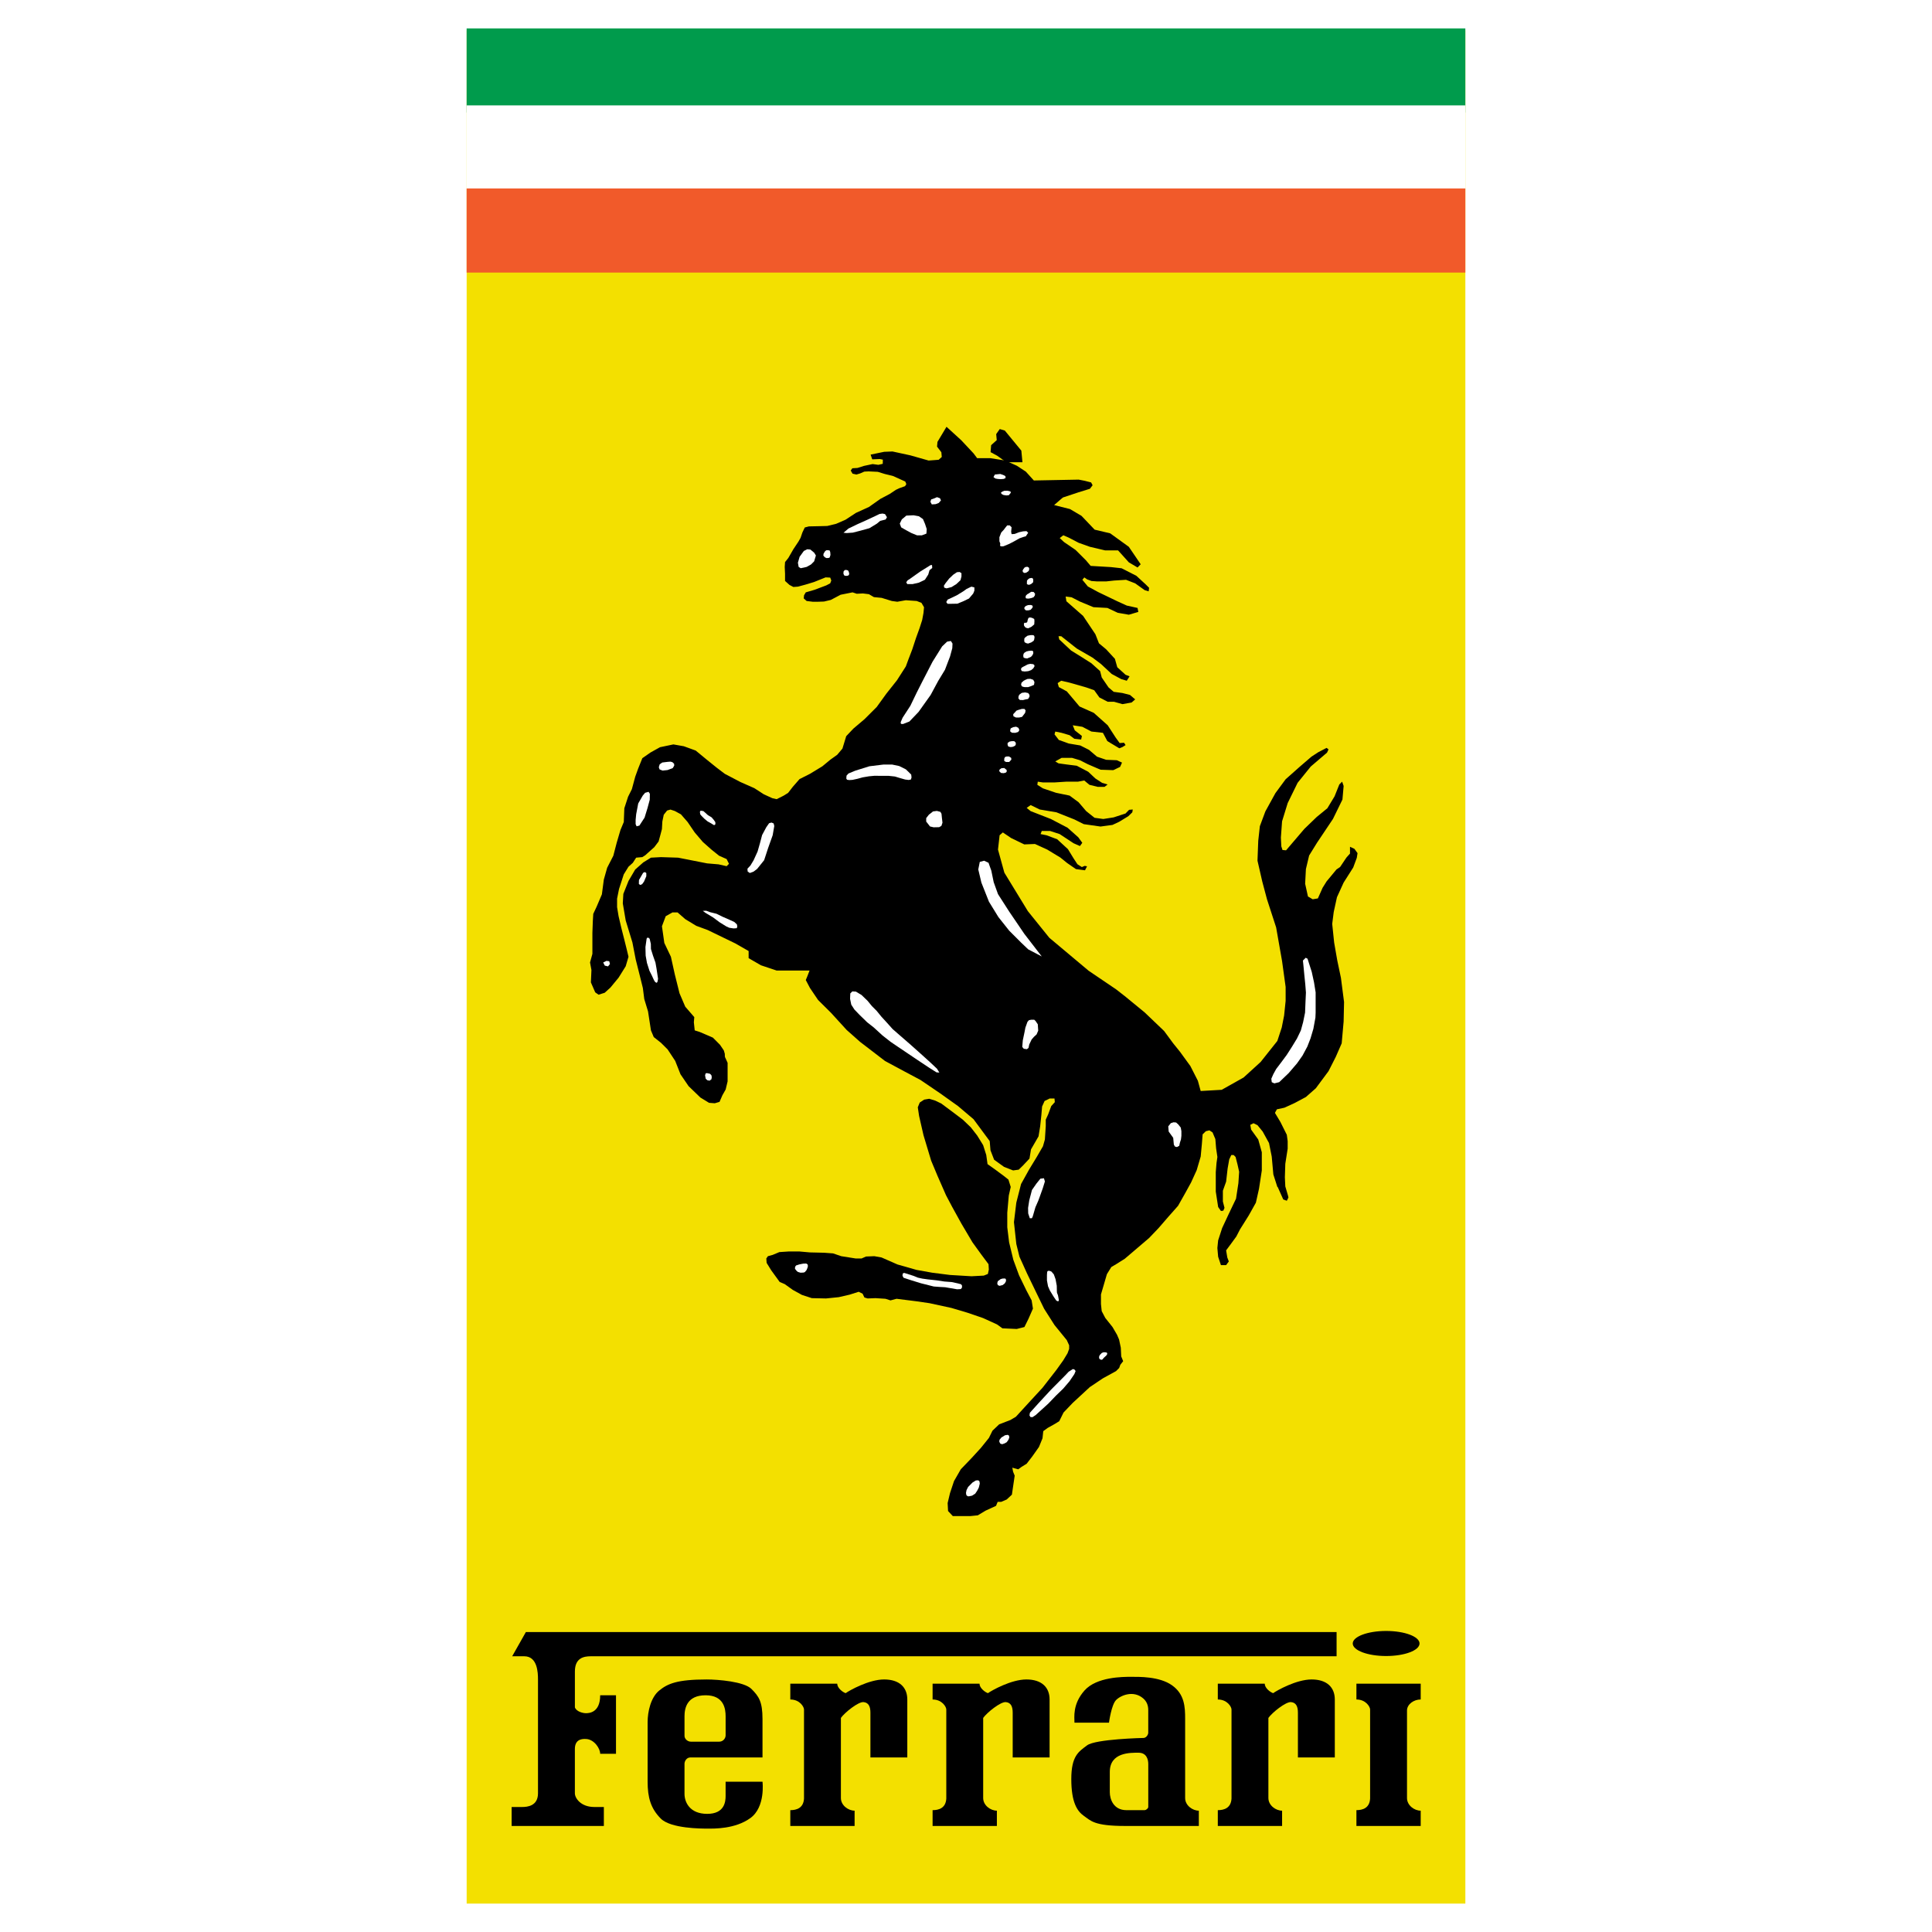 <?xml version="1.0" encoding="utf-8"?>
<!-- Generator: Adobe Illustrator 13.0.0, SVG Export Plug-In . SVG Version: 6.00 Build 14948)  -->
<!DOCTYPE svg PUBLIC "-//W3C//DTD SVG 1.0//EN" "http://www.w3.org/TR/2001/REC-SVG-20010904/DTD/svg10.dtd">
<svg version="1.0" id="Layer_1" xmlns="http://www.w3.org/2000/svg" xmlns:xlink="http://www.w3.org/1999/xlink" x="0px" y="0px"
	 width="192.756px" height="192.756px" viewBox="0 0 192.756 192.756" enable-background="new 0 0 192.756 192.756"
	 xml:space="preserve">
<g>
	<polygon fill-rule="evenodd" clip-rule="evenodd" fill="#FFFFFF" points="0,0 192.756,0 192.756,192.756 0,192.756 0,0 	"/>
	<polygon fill-rule="evenodd" clip-rule="evenodd" fill="#F3E000" points="146.199,189.922 46.559,189.922 46.559,3.027 
		146.199,3.027 146.199,189.922 	"/>
	<path fill-rule="evenodd" clip-rule="evenodd" d="M88.083,45.859l-0.011,0.419l-0.44,0.097l-0.571-0.076l-0.86,0.183l-0.646,0.205
		l-0.516,0.032l-0.162,0.226l0.183,0.312l0.387,0.086l0.366-0.108l0.419-0.183l0.431-0.021l0.914,0.043l0.699,0.215l0.828,0.205
		l1.216,0.549l0.107,0.258l-0.129,0.204l-0.57,0.204l-0.344,0.161l-0.613,0.409l-0.936,0.495l-1.141,0.807l-1.301,0.592
		l-1.033,0.678l-0.936,0.409l-0.882,0.215l-0.774,0.021l-1.065,0.022l-0.409,0.107l-0.237,0.495l-0.183,0.538l-0.205,0.365
		l-0.516,0.775l-0.495,0.86l-0.333,0.42l-0.032,0.484l0.032,0.677v0.721l0.441,0.397l0.388,0.205l0.462-0.033l0.753-0.204
		l0.85-0.258l1.151-0.462l0.462,0.021l0.108,0.29l-0.108,0.28l-0.387,0.205l-1.173,0.441L80.392,59.1l-0.172,0.291l-0.032,0.312
		l0.291,0.259l0.613,0.075h0.495l0.624-0.021l0.678-0.161l0.979-0.517l0.646-0.129L85.06,59.1l0.419,0.14l0.613-0.032l0.602,0.075
		l0.495,0.291l0.774,0.075l1.011,0.312l0.548,0.075l0.85-0.151l1.086,0.076l0.474,0.183l0.258,0.44l-0.054,0.57l-0.129,0.699
		l-0.258,0.807l-0.366,1.011L91.02,64.78l-0.387,1.011l-0.258,0.7l-0.882,1.376l-1.065,1.345l-0.957,1.323l-1.216,1.215
		l-1.119,0.947l-0.71,0.752l-0.376,1.237l-0.527,0.624l-0.667,0.474l-0.807,0.667l-1.237,0.753l-1.043,0.527l-0.667,0.764
		l-0.474,0.613l-0.473,0.291l-0.667,0.334l-0.43-0.097l-0.85-0.387l-0.946-0.613l-1.388-0.613l-1.56-0.817l-0.807-0.613l-1-0.806
		l-1.097-0.904l-1.184-0.43l-1.043-0.183l-1.334,0.279l-0.947,0.527l-0.817,0.57l-0.419,1.043l-0.291,0.807l-0.333,1.237
		l-0.377,0.753l-0.376,1.151l-0.054,1.377L61.9,82.819l-0.376,1.28l-0.333,1.28l-0.613,1.194l-0.334,1.183L60.05,89.23l-0.527,1.237
		l-0.333,0.709l-0.043,0.71l-0.043,1.194v2.087l-0.236,0.86l0.14,0.753l-0.054,1.236l0.43,0.99l0.333,0.236l0.613-0.193l0.57-0.516
		l0.817-0.99l0.71-1.14l0.279-0.947l-0.183-0.763l-0.236-0.947l-0.29-1.141l-0.28-1.194l-0.15-0.904v-0.85l0.193-0.958l0.473-1.463
		l0.473-0.764l0.431-0.387l0.333-0.516l0.613-0.054l0.291-0.183l0.43-0.387l0.473-0.419l0.431-0.57l0.183-0.667l0.15-0.57
		l0.043-0.764l0.14-0.667l0.333-0.419l0.333-0.097l0.431,0.14l0.613,0.333l0.667,0.764l0.71,1.043l0.807,0.947l0.861,0.764
		l0.764,0.613l0.753,0.333l0.236,0.474l-0.236,0.237l-0.807-0.183l-1.14-0.097l-1.474-0.29l-1.42-0.28l-1.71-0.054l-1,0.054
		l-0.764,0.473l-0.807,0.71l-0.667,1.14l-0.516,1.291l-0.054,0.947l0.291,1.71l0.667,2.184l0.333,1.71l0.42,1.668l0.29,1.172
		l0.14,1.098l0.376,1.236l0.291,1.893l0.28,0.668l0.72,0.57l0.667,0.666l0.753,1.141l0.527,1.334l0.807,1.184l1.183,1.141
		l0.861,0.525l0.57,0.043l0.474-0.139l0.29-0.666l0.323-0.57l0.193-0.809v-1.096v-0.754l-0.237-0.527
		c-0.043,0-0.043-0.332-0.043-0.375l-0.097-0.334l-0.387-0.57l-0.71-0.711l-1.323-0.568l-0.484-0.152l-0.086-0.807l0.043-0.516
		l-0.903-1.043l-0.57-1.334l-0.473-1.894l-0.388-1.753l-0.656-1.377l-0.237-1.667l0.376-1l0.667-0.376h0.517l0.764,0.667
		l1.097,0.667l1.14,0.419l2.754,1.334l1.333,0.764v0.71l1.226,0.71l1.571,0.526h1.807h1.474l-0.236,0.612l-0.14,0.334l0.419,0.797
		l0.807,1.193l1.291,1.281l1.56,1.709l1.334,1.184l2.495,1.914l2.023,1.088l1.517,0.807l1.947,1.322l1.796,1.281l1.549,1.312
		l1.614,2.184l0.075,0.914l0.365,0.945l0.989,0.711l0.904,0.355l0.56-0.076l0.44-0.43l0.635-0.678l0.15-0.914l0.753-1.303l0.162-1
		l0.118-1.107l0.075-0.871l0.247-0.549l0.506-0.248h0.484l0.032,0.365l-0.355,0.389l-0.312,0.838l-0.237,0.518v0.635l-0.086,1.344
		l-0.193,0.678l-0.592,1.021l-0.796,1.312l-0.796,1.432l-0.474,1.859l-0.236,1.947l0.236,2.174l0.312,1.27l0.754,1.666l0.957,1.98
		l0.753,1.549l1.033,1.623l1.226,1.506l0.237,0.518v0.355l-0.161,0.439l-0.431,0.711l-0.678,0.947l-1.388,1.785l-1.388,1.506
		l-1.27,1.387l-0.549,0.324l-1.118,0.43l-0.667,0.635l-0.355,0.721l-0.796,0.99l-0.903,0.988l-1.107,1.152l-0.678,1.182
		l-0.398,1.195l-0.236,0.99l0.042,0.795l0.474,0.506h0.871h0.871l0.753-0.076l0.786-0.473l1.032-0.473l0.162-0.398h0.354
		l0.549-0.236l0.517-0.484l0.279-1.895l-0.161-0.396l-0.075-0.398l0.279,0.076l0.312,0.086l0.323-0.238l0.517-0.322l0.548-0.709
		l0.678-0.959l0.355-0.871l0.075-0.709l0.44-0.322l0.636-0.355l0.516-0.312l0.431-0.871l0.914-0.957l1.71-1.582l1.302-0.871
		l1.312-0.721l0.312-0.311l0.118-0.324l0.28-0.354l-0.193-0.475l-0.043-0.871l-0.173-0.818l-0.204-0.473l-0.451-0.773l-0.721-0.904
		l-0.355-0.678l-0.075-0.711v-0.957l0.161-0.549l0.431-1.473l0.44-0.711l0.474-0.279l0.871-0.549l1.033-0.881l1.388-1.184
		l0.946-0.99l0.957-1.107l0.99-1.119l0.71-1.258l0.592-1.076l0.559-1.227l0.398-1.355l0.118-1.258l0.075-0.957l0.323-0.312
		l0.354-0.086l0.312,0.205l0.28,0.666l0.075,0.914l0.129,0.871l-0.086,0.592l-0.075,0.914v1.947l0.237,1.539l0.279,0.398
		l0.236-0.033l0.118-0.279l-0.161-0.635v-1.076l0.323-0.904l0.15-1.312l0.161-0.912l0.204-0.432h0.237l0.193,0.193l0.193,0.754
		l0.161,0.721l-0.075,1.141l-0.236,1.549l-0.721,1.506l-0.667,1.43l-0.397,1.227l-0.076,0.754l0.076,0.871l0.279,0.838h0.517
		l0.269-0.365l-0.15-0.398l-0.118-0.709l0.473-0.635l0.549-0.754l0.366-0.709l0.871-1.389l0.71-1.27l0.312-1.387l0.28-1.828v-1.818
		l-0.355-1.27l-0.71-0.99l-0.086-0.473l0.322-0.162l0.398,0.195l0.517,0.633l0.634,1.152l0.27,1.344l0.161,1.785l0.397,1.238
		l0.044,0.031l0.548,1.227l0.355,0.129l0.161-0.322l-0.043-0.193l-0.269-0.914l-0.043-0.914l0.043-1.346l0.236-1.506v-0.752
		l-0.086-0.635l-0.635-1.27l-0.549-0.916l0.194-0.354l0.753-0.162l1.032-0.473l1.108-0.592l0.989-0.871l1.27-1.711l0.721-1.42
		l0.592-1.355l0.193-2.172l0.043-1.947l-0.312-2.41l-0.365-1.742l-0.312-1.786l-0.193-1.86l0.151-1.184l0.322-1.474l0.667-1.463
		l0.957-1.506l0.355-0.957l0.075-0.474l-0.312-0.43l-0.44-0.205v0.678l-0.355,0.398l-0.635,0.946l-0.354,0.237l-0.99,1.194
		l-0.397,0.635l-0.474,1.065l-0.516,0.086l-0.474-0.279l-0.28-1.27l0.076-1.463l0.322-1.356l0.785-1.269l1.592-2.377l0.947-1.937
		l0.118-1.355l-0.15-0.43l-0.28,0.279l-0.473,1.184l-0.721,1.193l-1.065,0.872l-1.227,1.183l-1.828,2.141l-0.355-0.033l-0.118-0.365
		l-0.043-0.872l0.118-1.624l0.56-1.818l0.989-2.022l1.312-1.625l1.625-1.388l0.15-0.323l-0.194-0.15l-0.828,0.43l-0.677,0.441
		l-1.151,0.99l-1.431,1.27l-1.022,1.388l-1,1.818l-0.549,1.474l-0.161,1.463l-0.075,1.979l0.473,2.065l0.475,1.786l0.913,2.808
		l0.592,3.367l0.355,2.571v1.387l-0.151,1.463l-0.236,1.195l-0.441,1.344l-1.667,2.098l-1.699,1.549l-2.184,1.227l-2.098,0.119
		l-0.28-1.021l-0.752-1.475l-1.033-1.42l-0.678-0.84l-0.903-1.227l-1.947-1.861l-1.979-1.623l-0.871-0.678l-2.732-1.85l-3.926-3.292
		l-2.141-2.657l-2.345-3.84l-0.635-2.302l0.161-1.431l0.322-0.28l0.829,0.56l1.312,0.635l1.065-0.043l1.226,0.56l1.312,0.796
		l0.678,0.548l0.872,0.603l0.903,0.118l0.204-0.398l-0.236-0.042l-0.28,0.118l-0.44-0.28l-0.388-0.591l-0.56-0.915l-1.075-0.989
		l-1.065-0.398l-0.591-0.118l0.118-0.312h0.828l0.958,0.312l1.387,0.914l0.635,0.28l0.236-0.323l-0.397-0.548l-1.075-0.958
		l-1.668-0.871l-2.012-0.785l-0.397-0.323l0.397-0.28l0.904,0.441l1.667,0.28l1.785,0.71l0.947,0.473l1.667,0.237l1.194-0.161
		l0.666-0.312l0.915-0.559l0.397-0.387l0.044-0.28l-0.366,0.032l-0.355,0.366l-1.183,0.388l-1.033,0.161l-0.871-0.119l-0.839-0.667
		l-0.753-0.882l-0.903-0.667l-1.355-0.28l-1.302-0.44l-0.56-0.355l0.043-0.312l0.517,0.075h1.151l1.15-0.075h1.184l0.635-0.119
		l0.516,0.43l0.829,0.205h0.677l0.312-0.237l-0.549-0.161l-0.678-0.441L108.574,77l-1.15-0.603l-0.947-0.118l-0.871-0.119
		l-0.322-0.194l0.634-0.355h1.033l0.796,0.237l0.785,0.398l1.27,0.549l1.27,0.043l0.678-0.323l0.193-0.43l-0.517-0.237l-1.064-0.043
		l-0.915-0.312l-0.796-0.678l-0.871-0.44l-1.15-0.194l-0.99-0.355l-0.43-0.559l0.075-0.28l0.634,0.129l0.797,0.236l0.473,0.355
		l0.678,0.075l0.075-0.355l-0.71-0.56l-0.204-0.506l0.957,0.151l0.904,0.473l1.15,0.129l0.441,0.828l1.183,0.71l0.065-0.011
		l0.258-0.107l0.312-0.194l-0.15-0.236l-0.44,0.032l-0.398-0.549l-0.796-1.227l-1.388-1.237l-1.42-0.635l-0.398-0.473l-0.871-1.033
		l-0.796-0.43l-0.118-0.398l0.354-0.237l0.84,0.194l1.656,0.473l0.796,0.28l0.517,0.721l0.828,0.431h0.635l0.839,0.236l0.914-0.162
		l0.355-0.312l-0.517-0.441l-0.753-0.194l-0.871-0.118l-0.517-0.441l-0.678-0.99l-0.161-0.635l-0.871-0.785l-0.947-0.602
		l-1.075-0.667l-1.184-1.108l-0.075-0.322h0.269l1.55,1.226l1.581,0.915l0.839,0.634l1.064,0.99l0.958,0.516l0.548,0.161l0.28-0.441
		l-0.398-0.151l-0.828-0.753l-0.236-0.839l-0.871-0.947l-0.721-0.602l-0.355-0.904l-1.226-1.829l-1.667-1.463l-0.076-0.473
		l0.592,0.075l0.839,0.43l1.345,0.559l1.388,0.075l1.032,0.484l1.108,0.193l0.946-0.279l-0.075-0.398l-1.076-0.236l-0.946-0.431
		l-1.903-0.914l-1.033-0.559l-0.549-0.667l0.194-0.237l0.279,0.194l0.431,0.162l0.559,0.042h0.915l0.785-0.086l1.194-0.075
		l0.914,0.355l0.946,0.678l0.398,0.118l0.043-0.354l-0.323-0.323l-0.946-0.872l-1.474-0.752l-1.064-0.118l-2.022-0.119l-0.474-0.56
		l-1.033-1.032l-1.15-0.786l-0.43-0.398l0.354-0.279l0.549,0.236l0.989,0.516l1.118,0.398l1.507,0.355h1.301l1.076,1.194
		l0.871,0.516l0.312-0.323l-1.184-1.742l-1.861-1.345l-1.549-0.366l-1.312-1.377l-1.15-0.678l-1.581-0.398l0.871-0.753l1.549-0.516
		l1.15-0.355l0.27-0.355l-0.15-0.28l-0.635-0.162l-0.603-0.118l-4.475,0.086l-0.797-0.882l-0.903-0.591l-1.15-0.517l-1.506-0.237
		h-1.302l-0.354-0.473l-1.227-1.312l-1.474-1.345l-0.903,1.506l-0.043,0.473l0.431,0.56l0.042,0.473l-0.312,0.28l-1,0.076
		l-1.818-0.517l-1.786-0.387l-0.828,0.032l-1.355,0.28l0.161,0.473l0.752-0.032L88.083,45.859L88.083,45.859z"/>
	<polygon fill-rule="evenodd" clip-rule="evenodd" points="91.762,110.002 91.568,110.475 91.697,111.336 92.138,113.262 
		92.902,115.801 93.536,117.316 94.386,119.252 94.988,120.393 95.914,122.07 97.021,123.943 97.893,125.148 98.624,126.127 
		98.656,126.664 98.56,127.105 98.151,127.268 96.925,127.332 94.773,127.203 92.999,126.977 91.438,126.697 89.546,126.158 
		88.588,125.738 87.954,125.459 87.233,125.33 86.405,125.363 85.963,125.557 85.361,125.557 83.931,125.33 83.113,125.051 
		82.22,124.986 80.8,124.953 79.725,124.857 78.735,124.857 77.756,124.922 77.089,125.201 76.616,125.33 76.455,125.557 
		76.487,125.998 76.938,126.729 77.789,127.902 78.294,128.117 79.09,128.688 80.004,129.191 80.994,129.516 82.414,129.547 
		83.683,129.418 84.759,129.17 85.673,128.881 86.061,129.074 86.243,129.451 86.566,129.547 87.351,129.516 88.341,129.58 
		88.846,129.74 89.449,129.58 91.407,129.826 92.74,130.02 94.924,130.494 96.516,130.967 98.087,131.506 99.475,132.139 
		100.012,132.527 101.442,132.592 102.206,132.398 102.615,131.57 103.057,130.559 102.927,129.74 102.39,128.719 101.669,127.234 
		101.099,125.686 100.679,123.943 100.496,122.447 100.496,120.996 100.646,119.285 100.84,118.424 100.614,117.693 
		100.141,117.316 99.194,116.617 98.527,116.145 98.398,115.23 98.087,114.25 97.495,113.293 96.86,112.477 96.064,111.713 
		95.053,110.949 93.913,110.1 93.311,109.809 92.708,109.625 92.203,109.711 91.762,110.002 	"/>
	<polygon fill-rule="evenodd" clip-rule="evenodd" points="102.009,46.12 101.899,44.96 100.25,42.956 99.745,42.806 99.391,43.311 
		99.445,43.911 98.886,44.415 98.831,45.11 99.485,45.465 100.399,46.12 102.009,46.12 	"/>
	<polygon fill-rule="evenodd" clip-rule="evenodd" fill="#FFFFFF" points="103.938,95.426 102.195,93.167 100.689,90.951 
		99.571,89.209 99.141,88.015 98.904,86.864 98.624,86.079 98.184,85.875 97.753,85.993 97.603,86.746 97.914,88.058 98.667,89.961 
		99.614,91.5 100.689,92.855 101.873,94.039 102.583,94.716 103.938,95.426 	"/>
	<polygon fill-rule="evenodd" clip-rule="evenodd" fill="#FFFFFF" points="80.198,54.97 79.778,55.551 79.606,56.142 79.682,56.562 
		79.886,56.691 80.478,56.562 80.919,56.314 81.23,56.002 81.402,55.421 81.23,55.142 80.854,54.83 80.542,54.798 80.198,54.97 	"/>
	<polygon fill-rule="evenodd" clip-rule="evenodd" fill="#FFFFFF" points="91.493,53.41 91.977,53.41 92.429,53.238 92.46,52.786 
		92.289,52.27 92.084,51.786 91.675,51.506 91.148,51.409 90.428,51.441 89.976,51.818 89.771,52.237 89.911,52.614 90.396,52.894 
		90.912,53.173 91.493,53.41 	"/>
	<polygon fill-rule="evenodd" clip-rule="evenodd" fill="#FFFFFF" points="130.271,95.556 129.991,95.835 130.045,96.341 
		130.131,97.244 130.228,98.201 130.293,99.029 130.249,99.977 130.206,101.031 130.013,101.977 129.787,102.805 129.4,103.611 
		128.895,104.441 128.378,105.248 127.829,105.99 127.323,106.656 127.044,107.162 126.84,107.625 126.883,107.969 127.141,108.088 
		127.625,107.969 128.571,107.064 129.4,106.098 129.948,105.322 130.433,104.418 130.755,103.59 131.035,102.645 131.239,101.535 
		131.261,101.031 131.261,99.998 131.261,99.008 131.1,98.008 130.873,96.965 130.594,96.093 130.454,95.652 130.271,95.556 	"/>
	<polygon fill-rule="evenodd" clip-rule="evenodd" fill="#FFFFFF" points="88.513,102.062 89.062,102.676 90.869,104.248 
		91.869,105.141 92.762,105.947 93.482,106.625 93.623,106.85 93.719,107.012 93.439,106.99 92.719,106.537 91.503,105.73 
		89.621,104.463 88.857,103.945 88.05,103.311 87.168,102.504 86.523,101.998 85.749,101.246 85.243,100.719 84.931,100.234 
		84.812,99.654 84.834,99.115 85.039,98.912 85.394,98.934 85.953,99.268 86.555,99.848 86.996,100.385 87.47,100.859 
		87.932,101.428 88.513,102.062 	"/>
	<polygon fill-rule="evenodd" clip-rule="evenodd" fill="#FFFFFF" points="84.436,77.677 84.458,77.387 84.651,77.172 
		85.329,76.892 86.738,76.451 88.147,76.279 89.008,76.279 89.718,76.43 90.385,76.763 90.912,77.279 90.944,77.57 90.88,77.774 
		90.653,77.817 90.31,77.774 89.782,77.624 89.288,77.473 88.674,77.408 87.911,77.408 87.265,77.398 86.695,77.452 86.061,77.559 
		85.555,77.699 85.06,77.807 84.737,77.828 84.511,77.796 84.436,77.677 	"/>
	<polygon fill-rule="evenodd" clip-rule="evenodd" fill="#FFFFFF" points="102.508,101.955 102.304,102.525 102.217,102.977 
		102.045,103.795 101.991,104.451 102.142,104.635 102.454,104.678 102.615,104.549 102.69,104.203 102.927,103.709 
		103.164,103.439 103.422,103.203 103.583,102.826 103.54,102.191 103.314,101.859 103.186,101.74 102.884,101.74 102.658,101.783 
		102.508,101.955 	"/>
	<polygon fill-rule="evenodd" clip-rule="evenodd" fill="#FFFFFF" points="102.949,121.543 102.744,121.543 102.583,121.061 
		102.572,120.512 102.69,119.758 102.959,118.725 103.4,118.092 103.799,117.596 104.153,117.553 104.25,117.875 104.035,118.564 
		103.734,119.404 103.583,119.812 103.304,120.447 103.089,121.189 103.023,121.404 102.949,121.543 	"/>
	<polygon fill-rule="evenodd" clip-rule="evenodd" fill="#FFFFFF" points="116.814,112.057 116.557,112.379 116.6,112.895 
		117.051,113.52 117.115,114.197 117.224,114.391 117.428,114.443 117.653,114.316 117.718,114.014 117.825,113.682 
		117.868,113.326 117.868,112.852 117.804,112.498 117.557,112.186 117.342,111.992 117.083,111.971 116.814,112.057 	"/>
	<polygon fill-rule="evenodd" clip-rule="evenodd" fill="#FFFFFF" points="97.032,147.908 96.591,148.35 96.43,148.672 
		96.376,148.953 96.419,149.178 96.559,149.285 96.688,149.285 96.989,149.221 97.301,149.018 97.495,148.727 97.656,148.414 
		97.753,148.016 97.721,147.791 97.603,147.693 97.366,147.705 97.032,147.908 	"/>
	<polygon fill-rule="evenodd" clip-rule="evenodd" fill="#FFFFFF" points="100.27,143.197 99.904,143.424 99.722,143.65 
		99.7,143.844 99.808,144.037 99.99,144.09 100.238,144.004 100.442,143.887 100.604,143.66 100.7,143.424 100.668,143.23 
		100.539,143.154 100.27,143.197 	"/>
	<polygon fill-rule="evenodd" clip-rule="evenodd" fill="#FFFFFF" points="106.337,137.162 104.853,138.658 103.627,139.982 
		102.755,140.949 102.712,141.219 102.809,141.379 103.014,141.391 103.325,141.186 103.884,140.68 104.594,140.035 
		105.358,139.238 106.079,138.541 106.714,137.797 107.187,137.098 107.315,136.787 107.187,136.625 107.036,136.592 
		106.617,136.861 106.337,137.162 	"/>
	<polygon fill-rule="evenodd" clip-rule="evenodd" fill="#FFFFFF" points="109.93,134.98 109.715,135.205 109.649,135.389 
		109.683,135.57 109.833,135.658 109.962,135.658 110.155,135.441 110.371,135.248 110.468,135.098 110.457,134.98 110.35,134.926 
		110.113,134.914 109.93,134.98 	"/>
	<polygon fill-rule="evenodd" clip-rule="evenodd" fill="#FFFFFF" points="104.724,126.793 104.552,126.793 104.476,126.891 
		104.454,127.213 104.454,127.75 104.562,128.332 104.745,128.752 105.132,129.387 105.391,129.762 105.53,129.826 105.605,129.816 
		105.648,129.719 105.552,129.225 105.455,128.977 105.444,128.795 105.434,128.277 105.315,127.633 105.143,127.148 
		104.906,126.869 104.724,126.793 	"/>
	<polygon fill-rule="evenodd" clip-rule="evenodd" fill="#FFFFFF" points="80.144,126.072 79.757,126.148 79.423,126.256 
		79.327,126.396 79.316,126.59 79.488,126.805 79.606,126.9 79.864,126.977 80.155,126.965 80.295,126.922 80.467,126.719 
		80.563,126.492 80.606,126.309 80.574,126.148 80.435,126.062 80.144,126.072 	"/>
	<polygon fill-rule="evenodd" clip-rule="evenodd" fill="#FFFFFF" points="91.159,127.299 90.213,126.998 90.073,127.051 
		90.04,127.277 90.148,127.482 90.869,127.719 91.88,128.031 93.16,128.354 93.719,128.396 94.3,128.428 94.859,128.525 
		95.494,128.633 95.86,128.611 95.979,128.461 95.979,128.256 95.881,128.127 95.548,128.041 94.957,127.912 94.225,127.857 
		93.45,127.74 92.558,127.643 92.02,127.568 91.579,127.471 91.159,127.299 	"/>
	<polygon fill-rule="evenodd" clip-rule="evenodd" fill="#FFFFFF" points="99.84,127.611 99.55,127.826 99.495,128.031 
		99.55,128.213 99.722,128.289 100.033,128.213 100.249,128.041 100.367,127.826 100.367,127.654 100.292,127.557 100.055,127.557 
		99.84,127.611 	"/>
	<polygon fill-rule="evenodd" clip-rule="evenodd" fill="#FFFFFF" points="70.839,107.131 70.527,107.064 70.398,107.098 
		70.345,107.291 70.409,107.625 70.57,107.775 70.796,107.818 70.979,107.678 71.012,107.463 70.979,107.281 70.839,107.131 	"/>
	<polygon fill-rule="evenodd" clip-rule="evenodd" fill="#FFFFFF" points="64.515,93.651 64.396,94.49 64.417,95.34 64.547,96.072 
		64.794,96.846 65.041,97.34 65.213,97.717 65.321,97.922 65.461,98.041 65.536,98.041 65.601,97.943 65.654,97.652 65.504,96.652 
		65.396,96.04 65.149,95.34 64.945,94.684 64.934,94.167 64.815,93.662 64.697,93.555 64.579,93.555 64.515,93.651 	"/>
	<polygon fill-rule="evenodd" clip-rule="evenodd" fill="#FFFFFF" points="73.507,92.608 73.561,92.436 73.518,92.221 73.26,91.984 
		72.765,91.758 72.076,91.457 71.485,91.167 70.839,91.005 70.463,90.865 70.119,90.876 70.377,91.07 71.13,91.521 71.797,92.017 
		72.475,92.436 72.765,92.565 73.185,92.629 73.507,92.608 	"/>
	<polygon fill-rule="evenodd" clip-rule="evenodd" fill="#FFFFFF" points="64.073,87.24 63.75,87.8 63.74,88.187 63.869,88.294 
		64.062,88.219 64.256,87.951 64.385,87.649 64.482,87.423 64.482,87.101 64.332,87.004 64.17,87.079 64.073,87.24 	"/>
	<polygon fill-rule="evenodd" clip-rule="evenodd" fill="#FFFFFF" points="94.87,63.952 94.494,64.016 93.999,64.489 93.042,66.017 
		92.031,67.975 91.46,69.104 90.826,70.417 90.051,71.61 89.858,72.062 89.89,72.224 90.094,72.235 90.729,71.987 91.644,71.03 
		92.848,69.341 93.601,67.942 94.279,66.824 94.784,65.501 95.01,64.672 95.032,64.21 94.87,63.952 	"/>
	<polygon fill-rule="evenodd" clip-rule="evenodd" fill="#FFFFFF" points="76.971,82.066 77.186,82.152 77.25,82.41 77.089,83.335 
		76.637,84.604 76.239,85.82 75.54,86.692 75.186,86.96 74.809,87.101 74.593,86.95 74.572,86.67 74.873,86.348 75.186,85.831 
		75.583,84.96 75.82,84.131 76.035,83.314 76.455,82.529 76.734,82.131 76.971,82.066 	"/>
	<polygon fill-rule="evenodd" clip-rule="evenodd" fill="#FFFFFF" points="64.127,79.377 63.675,80.163 63.471,81.238 
		63.417,81.808 63.417,82.227 63.514,82.443 63.793,82.367 64.31,81.571 64.601,80.625 64.827,79.786 64.837,79.194 64.708,79 
		64.364,79.097 64.127,79.377 	"/>
	<polygon fill-rule="evenodd" clip-rule="evenodd" fill="#FFFFFF" points="69.829,81.001 69.86,81.238 69.99,81.399 70.28,81.69 
		70.592,81.948 70.958,82.152 71.216,82.314 71.323,82.303 71.377,82.206 71.367,82.023 71.227,81.819 71.001,81.55 70.624,81.324 
		70.388,81.109 70.183,80.926 70,80.894 69.893,80.883 69.829,81.001 	"/>
	<polygon fill-rule="evenodd" clip-rule="evenodd" fill="#FFFFFF" points="66.612,76.01 66.074,76.075 65.816,76.258 65.73,76.548 
		65.805,76.763 66.106,76.881 66.601,76.828 67.118,76.634 67.268,76.387 67.257,76.204 67.085,76.042 66.892,75.989 66.612,76.01 	
		"/>
	<polygon fill-rule="evenodd" clip-rule="evenodd" fill="#FFFFFF" points="93.472,80.905 93.827,81.001 93.934,81.195 
		93.978,81.625 94.031,82.077 93.924,82.4 93.698,82.529 93.149,82.54 92.784,82.454 92.579,82.185 92.407,81.97 92.407,81.625 
		92.676,81.281 93.085,80.958 93.472,80.905 	"/>
	<polygon fill-rule="evenodd" clip-rule="evenodd" fill="#FFFFFF" points="84.156,53.152 84.651,52.732 85.565,52.291 86.48,51.882 
		87.351,51.474 87.75,51.28 88.05,51.237 88.297,51.291 88.492,51.603 88.362,51.829 88.115,51.893 87.814,51.969 87.48,52.249 
		86.738,52.7 85.716,52.98 85.082,53.141 84.468,53.184 84.156,53.152 	"/>
	<polygon fill-rule="evenodd" clip-rule="evenodd" fill="#FFFFFF" points="82.328,54.981 82.167,55.239 82.145,55.432 
		82.285,55.594 82.457,55.68 82.672,55.669 82.779,55.615 82.855,55.368 82.833,55.088 82.779,54.927 82.629,54.895 82.457,54.895 
		82.328,54.981 	"/>
	<polygon fill-rule="evenodd" clip-rule="evenodd" fill="#FFFFFF" points="84.436,56.863 84.286,56.874 84.167,57.002 
		84.146,57.218 84.21,57.39 84.328,57.454 84.533,57.454 84.694,57.379 84.727,57.218 84.673,57.024 84.598,56.906 84.436,56.863 	
		"/>
	<polygon fill-rule="evenodd" clip-rule="evenodd" fill="#FFFFFF" points="90.718,57.799 91.794,57.035 92.45,56.626 92.848,56.379 
		92.988,56.379 93.009,56.669 92.74,56.884 92.611,57.326 92.278,57.842 91.675,58.132 91.062,58.272 90.514,58.272 90.417,58.089 
		90.557,57.896 90.718,57.799 	"/>
	<polygon fill-rule="evenodd" clip-rule="evenodd" fill="#FFFFFF" points="94.343,58.175 94.698,57.724 95.107,57.336 
		95.473,57.089 95.742,57.067 95.924,57.186 95.924,57.519 95.828,57.885 95.419,58.272 94.935,58.573 94.44,58.702 94.203,58.627 
		94.171,58.434 94.343,58.175 	"/>
	<polygon fill-rule="evenodd" clip-rule="evenodd" fill="#FFFFFF" points="94.408,60.068 94.548,59.821 94.881,59.67 95.462,59.391 
		96.128,58.982 96.44,58.756 96.914,58.53 97.215,58.605 97.215,58.928 97.097,59.218 96.677,59.713 96.097,59.993 95.516,60.23 
		94.914,60.241 94.537,60.241 94.408,60.068 	"/>
	<polygon fill-rule="evenodd" clip-rule="evenodd" fill="#FFFFFF" points="93.246,49.709 92.902,49.828 92.827,50.064 
		92.966,50.323 93.343,50.301 93.655,50.183 93.881,49.925 93.784,49.709 93.482,49.602 93.246,49.709 	"/>
	<polygon fill-rule="evenodd" clip-rule="evenodd" fill="#FFFFFF" points="99.312,47.741 99.119,47.601 99.259,47.343 
		99.797,47.289 100.087,47.386 100.313,47.504 100.324,47.698 100.13,47.784 99.829,47.806 99.539,47.784 99.312,47.741 	"/>
	<polygon fill-rule="evenodd" clip-rule="evenodd" fill="#FFFFFF" points="100.195,48.968 100.507,48.957 100.743,49.01 
		100.862,49.086 100.818,49.204 100.646,49.408 100.41,49.43 100.13,49.387 99.969,49.312 99.851,49.171 99.99,49.053 
		100.195,48.968 	"/>
	<polygon fill-rule="evenodd" clip-rule="evenodd" fill="#FFFFFF" points="100.13,54.497 100.7,54.26 101.195,54.001 
		101.711,53.711 102.109,53.571 102.346,53.507 102.583,53.152 102.411,52.991 102.077,53.012 101.68,53.098 101.238,53.27 
		100.926,53.292 100.884,53.055 100.926,52.604 100.743,52.42 100.485,52.42 100.313,52.635 100.151,52.851 99.894,53.13 
		99.711,53.593 99.711,54.001 99.797,54.228 99.775,54.464 99.937,54.518 100.13,54.497 	"/>
	<polygon fill-rule="evenodd" clip-rule="evenodd" fill="#FFFFFF" points="99.915,76.645 100.195,76.624 100.432,76.817 
		100.442,76.978 100.367,77.075 100.151,77.14 99.872,77.118 99.689,76.935 99.732,76.774 99.915,76.645 	"/>
	<polygon fill-rule="evenodd" clip-rule="evenodd" fill="#FFFFFF" points="100.367,76.021 100.689,76.021 100.904,75.785 
		100.884,75.612 100.668,75.472 100.442,75.472 100.27,75.526 100.195,75.688 100.195,75.924 100.367,76.021 	"/>
	<polygon fill-rule="evenodd" clip-rule="evenodd" fill="#FFFFFF" points="100.722,73.988 100.959,73.945 101.185,73.945 
		101.324,74.063 101.356,74.246 101.281,74.396 101.066,74.504 100.84,74.537 100.604,74.483 100.528,74.321 100.528,74.127 
		100.722,73.988 	"/>
	<polygon fill-rule="evenodd" clip-rule="evenodd" fill="#FFFFFF" points="100.97,73.105 101.292,73.117 101.583,73.03 
		101.7,72.848 101.614,72.622 101.378,72.503 101.099,72.546 100.84,72.665 100.786,72.858 100.798,72.987 100.97,73.105 	"/>
	<polygon fill-rule="evenodd" clip-rule="evenodd" fill="#FFFFFF" points="101.614,70.825 101.948,70.729 102.206,70.729 
		102.324,70.868 102.281,71.116 102.12,71.331 101.97,71.524 101.669,71.589 101.367,71.589 101.109,71.46 101.088,71.255 
		101.271,71.062 101.41,70.901 101.614,70.825 	"/>
	<polygon fill-rule="evenodd" clip-rule="evenodd" fill="#FFFFFF" points="101.948,69.125 102.281,69.083 102.583,69.147 
		102.712,69.33 102.712,69.513 102.572,69.739 102.324,69.782 102.066,69.846 101.744,69.836 101.604,69.674 101.626,69.438 
		101.733,69.276 101.948,69.125 	"/>
	<polygon fill-rule="evenodd" clip-rule="evenodd" fill="#FFFFFF" points="102.249,68.556 102.572,68.556 102.83,68.47 
		103.164,68.33 103.207,68.05 103.089,67.824 102.809,67.727 102.519,67.738 102.313,67.824 102.131,67.921 101.916,68.115 
		101.873,68.319 101.959,68.48 102.12,68.534 102.249,68.556 	"/>
	<polygon fill-rule="evenodd" clip-rule="evenodd" fill="#FFFFFF" points="60.502,95.867 60.782,95.9 60.857,96.179 60.664,96.416 
		60.341,96.341 60.179,96.029 60.502,95.867 	"/>
	<polygon fill-rule="evenodd" clip-rule="evenodd" fill="#FFFFFF" points="102.023,66.555 102.54,66.286 102.787,66.232 
		103.089,66.265 103.207,66.372 103.207,66.491 103.089,66.684 102.884,66.856 102.583,66.963 102.228,66.996 101.938,66.953 
		101.862,66.781 101.905,66.641 102.023,66.555 	"/>
	<polygon fill-rule="evenodd" clip-rule="evenodd" fill="#FFFFFF" points="102.486,65.694 102.862,65.533 103.014,65.361 
		103.089,65.188 103.089,65.027 103.023,64.931 102.862,64.92 102.637,64.941 102.411,64.995 102.217,65.113 102.12,65.232 
		102.088,65.436 102.131,65.619 102.304,65.673 102.486,65.694 	"/>
	<polygon fill-rule="evenodd" clip-rule="evenodd" fill="#FFFFFF" points="102.572,64.21 102.895,64.091 103.132,63.93 
		103.186,63.79 103.218,63.554 103.164,63.403 103.014,63.36 102.787,63.371 102.519,63.424 102.335,63.554 102.206,63.683 
		102.186,63.898 102.217,64.07 102.39,64.167 102.572,64.21 	"/>
	<polygon fill-rule="evenodd" clip-rule="evenodd" fill="#FFFFFF" points="102.572,60.37 102.842,60.359 103.002,60.413 
		103.045,60.553 102.959,60.692 102.819,60.843 102.594,60.896 102.357,60.896 102.206,60.757 102.206,60.596 102.346,60.456 
		102.572,60.37 	"/>
	<polygon fill-rule="evenodd" clip-rule="evenodd" fill="#FFFFFF" points="102.594,62.683 102.927,62.521 103.186,62.295 
		103.207,61.961 103.186,61.757 103.014,61.661 102.819,61.606 102.658,61.618 102.572,61.725 102.529,61.875 102.486,62.069 
		102.39,62.134 102.206,62.134 102.152,62.241 102.174,62.435 102.313,62.607 102.454,62.661 102.594,62.683 	"/>
	<polygon fill-rule="evenodd" clip-rule="evenodd" fill="#FFFFFF" points="102.637,59.208 102.873,59.047 103.121,59.058 
		103.271,59.24 103.239,59.423 103.121,59.584 102.927,59.66 102.744,59.703 102.583,59.725 102.368,59.703 102.313,59.574 
		102.368,59.402 102.496,59.283 102.637,59.208 	"/>
	<polygon fill-rule="evenodd" clip-rule="evenodd" fill="#FFFFFF" points="102.68,58.347 102.873,58.272 103.078,58.089 
		103.089,57.917 103.067,57.734 102.938,57.659 102.733,57.691 102.604,57.767 102.465,57.917 102.454,58.1 102.454,58.272 
		102.551,58.326 102.68,58.347 	"/>
	<polygon fill-rule="evenodd" clip-rule="evenodd" fill="#FFFFFF" points="102.217,56.626 102.346,56.562 102.519,56.551 
		102.658,56.637 102.69,56.766 102.637,56.96 102.496,57.067 102.368,57.143 102.195,57.164 102.056,57.078 102.023,56.928 
		102.088,56.798 102.217,56.626 	"/>
	<polygon fill-rule="evenodd" clip-rule="evenodd" fill="#009B4C" points="146.197,11.229 46.556,11.229 46.556,2.834 
		146.197,2.834 146.197,11.229 	"/>
	<polygon fill-rule="evenodd" clip-rule="evenodd" fill="#FFFFFF" points="146.197,18.909 46.556,18.909 46.556,10.515 
		146.197,10.515 146.197,18.909 	"/>
	<polygon fill-rule="evenodd" clip-rule="evenodd" fill="#F15A2A" points="146.197,27.195 46.556,27.195 46.556,18.801 
		146.197,18.801 146.197,27.195 	"/>
	<path fill-rule="evenodd" clip-rule="evenodd" d="M51.047,182.178v-1.893h1.051c0.526,0,1.578-0.105,1.578-1.367v-11.357
		c0-0.684-0.052-2.314-1.367-2.314H51.1l1.367-2.418h80.885v2.418H58.935c-0.684,0-1.578,0.158-1.578,1.525v3.576
		c0.158,0.42,0.789,0.578,1.104,0.578s1.419-0.053,1.419-1.787h1.578v5.836H59.88c0-0.527-0.581-1.408-1.367-1.473
		c-0.631-0.053-1.157,0.158-1.157,0.998v4.418c0,0.473,0.578,1.367,1.945,1.367h0.946v1.893H51.047L51.047,182.178z"/>
	<path fill-rule="evenodd" clip-rule="evenodd" d="M97.726,167.98c0,0.422,0.526,0.842,0.841,0.947
		c0.368-0.264,2.313-1.367,3.838-1.367c1.525,0,2.313,0.789,2.313,1.998v5.783h-3.681v-4.469c0-0.578-0.157-1-0.683-1.053
		c-0.526-0.051-1.894,1.053-2.262,1.578v7.992c0,0.736,0.736,1.262,1.367,1.262v1.525h-6.414V180.6c0.631,0,1.314-0.211,1.367-1.156
		v-8.887c0-0.262-0.421-0.998-1.367-0.998v-1.578H97.726L97.726,167.98z"/>
	<path fill-rule="evenodd" clip-rule="evenodd" d="M141.744,167.98h-6.414v1.578c0.946,0,1.366,0.736,1.366,0.998v8.887
		c-0.052,0.945-0.735,1.156-1.366,1.156v1.578h6.414v-1.525c-0.631,0-1.367-0.525-1.367-1.262v-8.729
		c0-0.631,0.684-1.104,1.367-1.104V167.98L141.744,167.98z"/>
	<path fill-rule="evenodd" clip-rule="evenodd" d="M83.53,167.98c0,0.422,0.525,0.842,0.841,0.947
		c0.369-0.264,2.314-1.367,3.838-1.367c1.525,0,2.313,0.789,2.313,1.998v5.783h-3.68v-4.469c0-0.578-0.158-1-0.684-1.053
		c-0.526-0.051-1.893,1.053-2.261,1.578v7.992c0,0.736,0.736,1.262,1.367,1.262v1.525h-6.415V180.6c0.631,0,1.314-0.211,1.367-1.156
		v-8.887c0-0.262-0.421-0.998-1.367-0.998v-1.578H83.53L83.53,167.98z"/>
	<path fill-rule="evenodd" clip-rule="evenodd" d="M126.182,167.98c0,0.422,0.525,0.842,0.841,0.947
		c0.368-0.264,2.313-1.367,3.838-1.367c1.525,0,2.313,0.789,2.313,1.998v5.783h-3.681v-4.469c0-0.578-0.157-1-0.683-1.053
		c-0.526-0.051-1.894,1.053-2.262,1.578v7.992c0,0.736,0.736,1.262,1.367,1.262v1.525h-6.414V180.6c0.631,0,1.314-0.211,1.367-1.156
		v-8.887c0-0.262-0.421-0.998-1.367-0.998v-1.578H126.182L126.182,167.98z"/>
	<path fill-rule="evenodd" clip-rule="evenodd" d="M76.075,177.762h-3.681v1.418c0,0.578-0.105,1.789-1.84,1.789
		c-1.735,0-2.261-1.158-2.261-1.998v-2.998c0-0.262,0.21-0.631,0.579-0.631h7.203v-3.838c0-1.734-0.368-2.262-1.104-2.998
		c-0.736-0.734-3.313-0.945-4.469-0.945c-2.944,0-3.891,0.42-4.732,1.104s-1.157,2.104-1.157,3.154v5.943
		c0,1.576,0.315,2.68,1.315,3.68c0.999,0.998,4.048,0.998,4.679,0.998s2.734,0.053,4.259-1.051
		C76.39,180.285,76.075,177.762,76.075,177.762L76.075,177.762z M68.293,171.24c0-0.84,0.263-2.102,2.104-2.102
		c1.84,0,1.998,1.367,1.998,2.102v1.895c0,0.314-0.263,0.631-0.631,0.631h-2.839c-0.315,0-0.631-0.264-0.631-0.578V171.24
		L68.293,171.24z"/>
	<path fill-rule="evenodd" clip-rule="evenodd" d="M118.242,179.391v-7.887c0-1.209-0.053-2.471-1.314-3.365
		c-1.263-0.893-3.312-0.842-4.102-0.842c-0.788,0-3.418,0-4.627,1.367s-0.999,2.682-0.999,3.207h3.444c0,0,0.236-1.787,0.71-2.26
		c0.476-0.477,1.735-1,2.707-0.158c0.359,0.311,0.5,0.711,0.5,1.156v2.262c0,0.211-0.21,0.525-0.474,0.525
		c0,0-4.784,0.105-5.625,0.736c-0.842,0.631-1.578,1.051-1.578,3.365c0,2.312,0.579,3.207,1.262,3.68c0.684,0.473,0.999,1,4.102,1
		h7.36v-1.525C118.978,180.652,118.242,180.127,118.242,179.391L118.242,179.391z M114.562,180.285c0,0.131-0.21,0.314-0.368,0.314
		h-1.814c-1.288,0-1.655-1.104-1.655-1.787v-2.025c0-1.971,2.05-1.918,2.865-1.918s0.973,0.684,0.973,1.131V180.285L114.562,180.285
		z"/>
	<path fill-rule="evenodd" clip-rule="evenodd" d="M138.295,165.221c1.841,0,3.333-0.559,3.333-1.25c0-0.689-1.492-1.25-3.333-1.25
		c-1.84,0-3.332,0.561-3.332,1.25C134.963,164.662,136.455,165.221,138.295,165.221L138.295,165.221z"/>
</g>
</svg>
